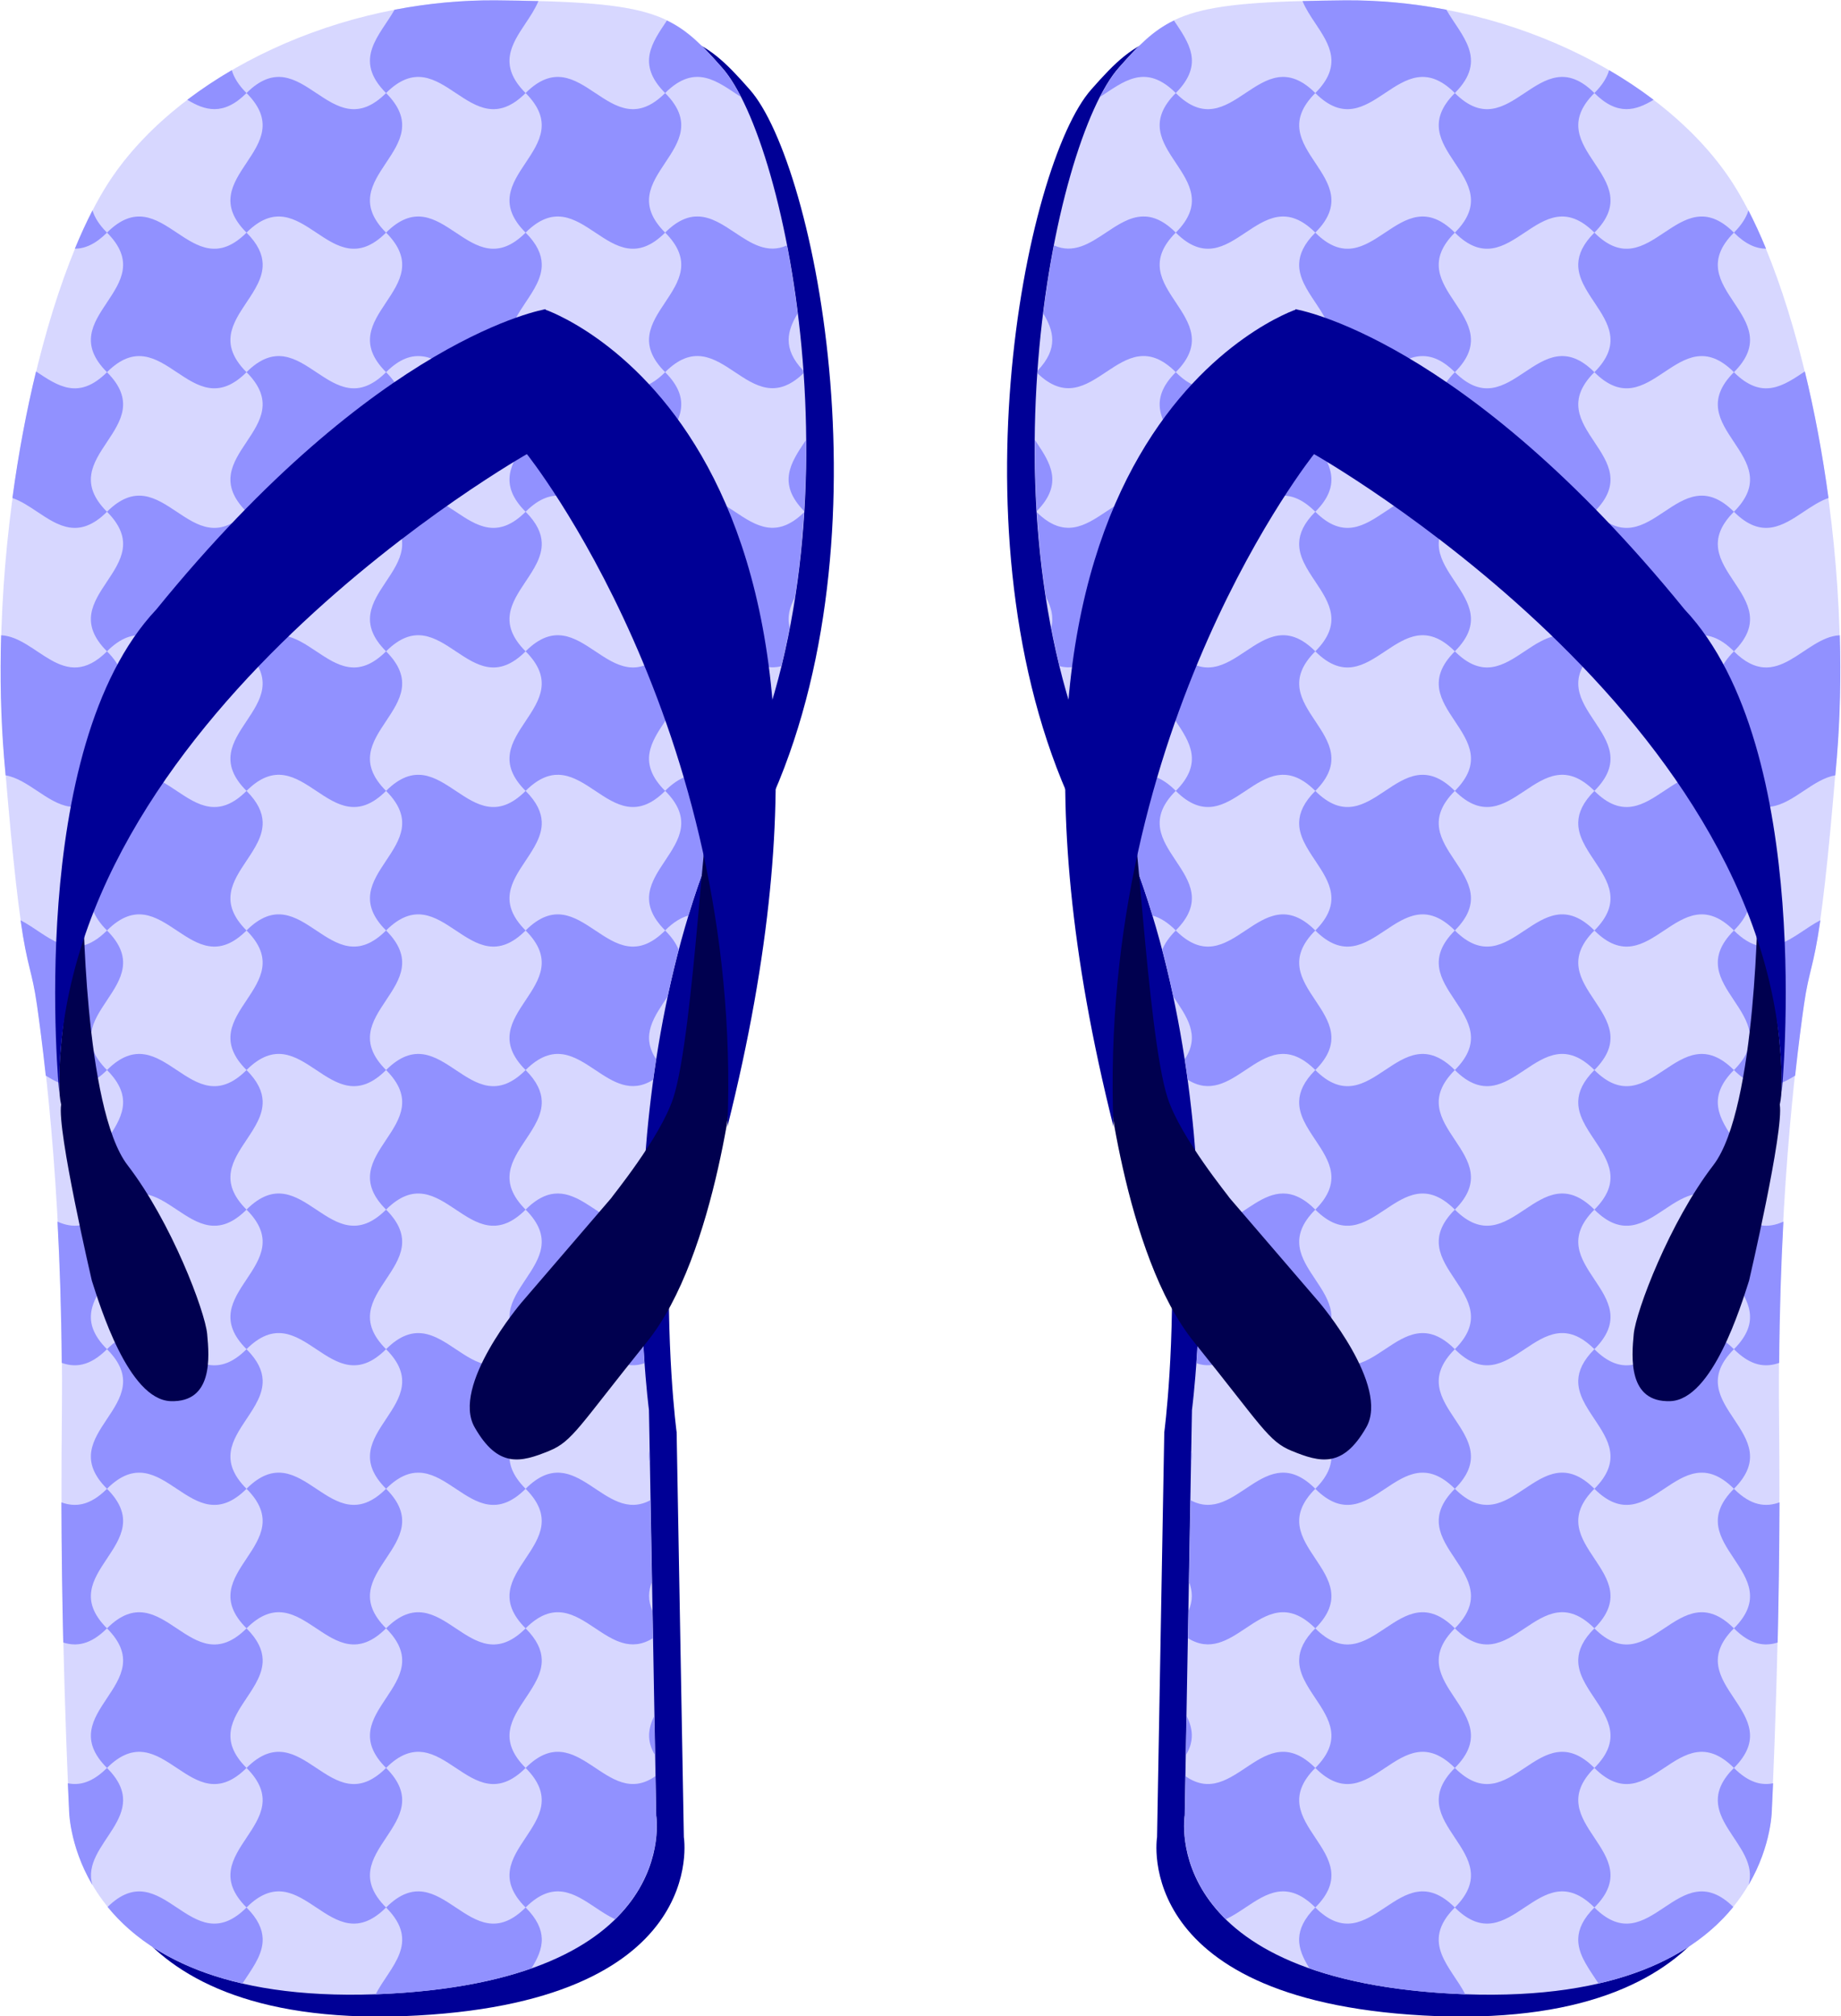 <?xml version="1.0" encoding="UTF-8" standalone="no"?>
<svg xmlns:rdf="http://www.w3.org/1999/02/22-rdf-syntax-ns#" xmlns="http://www.w3.org/2000/svg" viewBox="0 0 913.344 1000" height="282.22mm" width="257.77mm" version="1.1" xmlns:cc="http://creativecommons.org/ns#" xmlns:dc="http://purl.org/dc/elements/1.1/">
<g transform="translate(-1115.3 -16.471)">
<g clip-rule="evenodd" fill-rule="evenodd">
<g transform="matrix(3.116 0 0 3.116 -2359.6 -2150.6)">
<path d="m1222.9 923.39s-7.329-54.763 13.591-97.546c21.05-42.554 8.609-104.29-1.971-116.15-7.676-8.72-10.579-10.464-35.81-10.696-25.226-0.236-49.64 11.625-61.036 27.784-11.396 16.281-20.227 57.315-17.437 92.664 2.91 35.578 3.955 30.465 5.235 39.413 1.277 8.838 4.3 32.671 3.952 65.923-0.349 33.133 1.161 62.088 1.161 62.088s-0.232 31.271 48.834 29.529c49.052-1.86 44.638-28.488 44.638-28.488l-1.15-64.51z" fill="#000096"/>
<path d="m1218.5 919.9s-7.322-54.759 13.602-97.429c21.044-42.667 8.605-104.41-1.978-116.26-7.673-8.717-10.579-10.463-35.799-10.692-25.237-0.234-49.767 11.625-61.042 27.781-11.394 16.28-20.347 57.322-17.434 92.783 2.902 35.461 3.944 30.346 5.23 39.296 1.278 8.838 4.297 32.667 3.944 65.919-0.352 33.139 1.165 62.087 1.165 62.087s-0.344 31.276 48.83 29.53c49.062-1.858 44.642-28.483 44.642-28.483l-1.16-64.54z" fill="#d7d7ff"/>
<path d="m1194.3 695.52c-5.513-0.051-10.99 0.474-16.305 1.496-2.326 4.108-6.744 7.867-1.35 13.262 8.887-8.887 13.33 8.887 22.217 0-4.443-4.443-2.222-7.777 0-11.109 0.774-1.161 1.543-2.322 2.037-3.529-2.03-0.055-4.184-0.097-6.6-0.119zm4.562 14.758c4.443 4.443 2.222 7.775 0 11.107-2.222 3.333-4.443 6.666 0 11.109 4.443-4.443 7.777-2.222 11.109 0 3.333 2.222 6.664 4.443 11.107 0-8.887-8.887 8.887-13.33 0-22.217-8.887 8.887-13.33-8.887-22.217 0zm0 22.217c-4.443 4.443-7.777 2.222-11.109 0-3.333-2.222-6.664-4.443-11.107 0 8.887 8.887-8.887 13.33 0 22.217 8.887-8.887 13.33 8.887 22.217 0-4.443-4.443-2.222-7.777 0-11.109 1.319-1.979 2.644-3.953 2.568-6.164-0.052-1.513-0.763-3.138-2.568-4.943zm0 22.217c4.443 4.443 2.222 7.775 0 11.107-2.222 3.333-4.443 6.666 0 11.109 4.443-4.443 7.777-2.222 11.109 0 3.333 2.222 6.664 4.443 11.107 0-8.887-8.887 8.887-13.33 0-22.217-8.887 8.887-13.33-8.887-22.217 0zm0 22.217c-4.443 4.443-7.777 2.222-11.109 0-3.333-2.222-6.664-4.443-11.107 0 8.887 8.887-8.887 13.33 0 22.217 8.887-8.887 13.33 8.887 22.217 0-4.443-4.443-2.222-7.775 0-11.107 1.319-1.979 2.644-3.955 2.568-6.166-0.052-1.513-0.763-3.138-2.568-4.943zm0 22.217c4.443 4.443 2.222 7.777 0 11.109-2.222 3.333-4.443 6.664 0 11.107 4.443-4.443 7.777-2.222 11.109 0 3.333 2.222 6.664 4.443 11.107 0-8.887-8.887 8.887-13.33 0-22.217-8.887 8.887-13.33-8.887-22.217 0zm0 22.217c-4.443 4.443-7.777 2.222-11.109 0-3.333-2.222-6.664-4.443-11.107 0 8.887 8.887-8.887 13.33 0 22.217 8.887-8.887 13.33 8.887 22.217 0-4.443-4.443-2.222-7.775 0-11.107 1.319-1.979 2.644-3.955 2.568-6.166-0.052-1.513-0.763-3.138-2.568-4.943zm0 22.217c4.443 4.443 2.222 7.777 0 11.109-2.222 3.333-4.443 6.664 0 11.107 4.443-4.443 7.777-2.222 11.109 0 2.836 1.891 5.675 3.766 9.195 1.549 0.148-1.09 0.301-2.183 0.471-3.285-2.56-3.852-0.199-6.883 1.834-9.969 0.526-2.474 1.106-4.957 1.76-7.443-0.388-0.967-1.069-1.985-2.152-3.068-8.887 8.887-13.33-8.887-22.217 0zm0 22.217c-4.443 4.443-7.777 2.222-11.109 0-3.333-2.222-6.664-4.443-11.107 0 8.887 8.887-8.887 13.33 0 22.217 8.887-8.887 13.33 8.887 22.217 0-4.443-4.443-2.222-7.775 0-11.107 1.319-1.979 2.644-3.955 2.568-6.166-0.052-1.513-0.763-3.138-2.568-4.943zm0 22.217c4.443 4.443 2.222 7.777 0 11.109-2.222 3.333-4.443 6.664 0 11.107 4.443-4.443 7.777-2.222 11.109 0 2.456 1.637 4.914 3.267 7.814 2.236-0.375-5.243-0.715-12.875-0.465-22.072-6.573 1.731-10.917-9.923-18.459-2.381zm0 22.217c-4.443 4.444-7.777 2.222-11.109 0-3.333-2.222-6.664-4.443-11.107 0 8.887 8.887-8.887 13.332 0 22.219 8.887-8.887 13.33 8.887 22.217 0-4.443-4.444-2.222-7.777 0-11.109 1.319-1.979 2.644-3.955 2.568-6.166-0.052-1.513-0.763-3.138-2.568-4.943zm0 22.219c4.443 4.443 2.222 7.775 0 11.107-2.222 3.333-4.443 6.666 0 11.109 4.443-4.443 7.777-2.222 11.109 0 2.825 1.884 5.654 3.751 9.156 1.572l-0.078-4.371c-0.749-1.651-0.629-3.157-0.082-4.592l-0.234-13.014c-7.395 4.025-11.802-9.882-19.871-1.812zm0 22.217c-4.443 4.443-7.777 2.222-11.109 0-3.333-2.222-6.664-4.443-11.107 0 8.887 8.887-8.887 13.33 0 22.217 8.887-8.887 13.33 8.887 22.217 0-4.443-4.443-2.222-7.777 0-11.109 1.319-1.979 2.644-3.953 2.568-6.164-0.052-1.513-0.763-3.138-2.568-4.943zm0 22.217c4.443 4.443 2.222 7.775 0 11.107-2.222 3.333-4.443 6.666 0 11.109 4.443-4.443 7.777-2.222 11.109 0 1.032 0.688 2.065 1.375 3.131 1.865 7.962-7.809 6.533-16.531 6.533-16.531l-0.111-6.231c-7.881 5.521-12.31-9.673-20.662-1.32zm0 22.217c-4.443 4.443-7.777 2.222-11.109 0-3.333-2.222-6.664-4.443-11.107 0 5.638 5.638 0.549 9.488-1.658 13.818 0-0 0 0 0.01 0 10.55-0.4 18.613-1.95 24.793-4.129 0.946-1.516 1.702-3.062 1.645-4.746-0.052-1.513-0.763-3.138-2.568-4.943zm-22.217 0c-8.887-8.887 8.887-13.33 0-22.217-8.887 8.887-13.33-8.887-22.217 0 4.443 4.443 2.222 7.775 0 11.107-2.222 3.333-4.443 6.666 0 11.109 4.443-4.443 7.775-2.222 11.107 0 3.333 2.222 6.666 4.443 11.109 0zm-22.217 0c-4.443 4.443-7.777 2.222-11.109 0-3.308-2.205-6.616-4.402-11.01-0.09 3.992 4.914 10.601 9.69 21.471 12.185 0.213-0.33 0.429-0.659 0.648-0.988 1.319-1.979 2.644-3.953 2.568-6.164-0.052-1.513-0.763-3.138-2.568-4.943zm0-22.217c-4.443-4.443-2.222-7.777 0-11.109 1.319-1.979 2.644-3.953 2.568-6.164-0.052-1.513-0.763-3.138-2.568-4.943-4.443 4.443-7.777 2.222-11.109 0-3.333-2.222-6.664-4.443-11.108 0 8.887 8.887-8.887 13.33 0 22.217 8.887-8.887 13.33 8.887 22.217 0zm-22.217 0c-2.331 2.331-4.356 2.819-6.236 2.443 0.095 2.146 0.188 4.061 0.188 4.061s-0.05 5.726 3.727 12.139c-2.001-6.677 9.934-11.03 2.322-18.643zm0-22.217c-8.887-8.887 8.887-13.33 0-22.217-2.759 2.759-5.089 2.945-7.258 2.16 0.025 8.095 0.14 15.636 0.293 22.311 2.086 0.663 4.33 0.382 6.965-2.254zm0-22.217c8.887-8.887 13.33 8.887 22.217 0-4.443-4.444-2.222-7.777 0-11.109 1.319-1.979 2.644-3.955 2.568-6.166-0.052-1.513-0.763-3.138-2.568-4.943-4.443 4.444-7.777 2.222-11.109 0-3.333-2.222-6.664-4.443-11.108 0 8.887 8.887-8.887 13.332 0 22.219zm0-22.219c-8.887-8.887 8.887-13.33 0-22.217-3.024 3.024-5.534 2.959-7.879 1.91 0.362 6.755 0.614 14.282 0.672 22.484 2.154 0.764 4.469 0.56 7.207-2.178zm0-22.217c8.887-8.887 13.33 8.887 22.217 0-4.443-4.443-2.222-7.775 0-11.107 1.319-1.979 2.644-3.955 2.568-6.166-0.052-1.513-0.763-3.138-2.568-4.943-4.443 4.443-7.777 2.222-11.109 0-3.333-2.222-6.664-4.443-11.108 0 8.887 8.887-8.887 13.33 0 22.217zm0-22.217c-8.887-8.887 8.887-13.33 0-22.217-5.614 5.614-9.456 0.592-13.764-1.631 1.106 7.7 1.81 7.897 2.605 13.432 0.366 2.534 0.878 6.432 1.41 11.301 2.898 1.814 5.908 2.955 9.748-0.885zm0-22.217c8.887-8.887 13.33 8.887 22.217 0-4.443-4.443-2.222-7.775 0-11.107 1.319-1.979 2.644-3.955 2.568-6.166-0.052-1.513-0.763-3.138-2.568-4.943-4.443 4.443-7.777 2.222-11.109 0-3.333-2.222-6.664-4.443-11.108 0 8.887 8.887-8.887 13.33 0 22.217zm0-22.217c-8.887-8.887 8.887-13.33 0-22.217-6.913 6.913-11.138-2.304-16.857-2.557-0.189 6.561-0.055 13.119 0.469 19.496 0.088 1.079 0.159 1.794 0.244 2.799 1.766 0.303 3.401 1.389 5.035 2.478 3.333 2.222 6.666 4.443 11.109 0zm0-22.217c8.887-8.887 13.33 8.887 22.217 0-4.443-4.443-2.222-7.775 0-11.107 1.319-1.979 2.644-3.955 2.568-6.166-0.052-1.513-0.763-3.138-2.568-4.943-4.443 4.443-7.777 2.222-11.109 0-3.333-2.222-6.664-4.443-11.108 0 8.887 8.887-8.887 13.33 0 22.217zm0-22.217c-8.887-8.887 8.887-13.33 0-22.217-4.526 4.526-7.9 2.139-11.295-0.121-1.533 6.318-2.813 13.11-3.764 20.145 1.36 0.472 2.655 1.33 3.949 2.193 3.333 2.222 6.666 4.443 11.109 0zm0-22.217c8.887-8.887 13.33 8.887 22.217 0-4.443-4.443-2.222-7.777 0-11.109 1.319-1.979 2.644-3.953 2.568-6.164-0.052-1.513-0.763-3.138-2.568-4.943-4.443 4.443-7.777 2.222-11.109 0-3.333-2.222-6.664-4.443-11.108 0 8.887 8.887-8.887 13.33 0 22.217zm0-22.217c-1.261-1.261-1.971-2.432-2.311-3.539-0.964 1.869-1.902 3.903-2.805 6.096 1.563-0.002 3.24-0.681 5.115-2.557zm22.217 0c4.443-4.443 7.775-2.222 11.107 0 3.333 2.222 6.666 4.443 11.109 0-8.887-8.887 8.887-13.33 0-22.217-8.887 8.887-13.33-8.887-22.217 0 4.443 4.443 2.222 7.775 0 11.107-2.222 3.333-4.443 6.666 0 11.109zm0-22.217c-1.3-1.3-2.018-2.505-2.344-3.643-2.503 1.459-4.873 3.036-7.086 4.715 2.801 1.695 5.73 2.628 9.43-1.072zm0 44.434c4.443 4.443 2.222 7.775 0 11.107-2.222 3.333-4.443 6.666 0 11.109 4.443-4.443 7.775-2.222 11.107 0 3.333 2.222 6.666 4.443 11.109 0-8.887-8.887 8.887-13.33 0-22.217-8.887 8.887-13.33-8.887-22.217 0zm0 44.434c4.443 4.443 2.222 7.777 0 11.109-2.222 3.333-4.443 6.664 0 11.107 4.443-4.443 7.775-2.222 11.107 0 3.333 2.222 6.666 4.443 11.109 0-8.887-8.887 8.887-13.33 0-22.217-8.887 8.887-13.33-8.887-22.217 0zm0 44.434c4.443 4.443 2.222 7.777 0 11.109-2.222 3.333-4.443 6.664 0 11.107 4.443-4.443 7.775-2.222 11.107 0 3.333 2.222 6.666 4.443 11.109 0-8.887-8.887 8.887-13.33 0-22.217-8.887 8.887-13.33-8.887-22.217 0zm0 44.434c4.443 4.443 2.222 7.777 0 11.109-2.222 3.333-4.443 6.664 0 11.107 4.443-4.443 7.775-2.222 11.107 0 3.333 2.222 6.666 4.444 11.109 0-8.887-8.887 8.887-13.33 0-22.217-8.887 8.887-13.33-8.887-22.217 0zm0 44.436c4.443 4.443 2.222 7.775 0 11.107-2.222 3.333-4.443 6.666 0 11.109 4.443-4.443 7.775-2.222 11.107 0 3.333 2.222 6.666 4.443 11.109 0-8.887-8.887 8.887-13.33 0-22.217-8.887 8.887-13.33-8.887-22.217 0zm66.936-233.72c-2.305 3.48-4.922 6.908-0.285 11.545 4.867-4.867 8.401-1.74 12.062 0.627-1.011-1.975-2.035-3.563-3.043-4.691-3.089-3.51-5.423-5.875-8.734-7.481zm5.002 31.197c-1.612-0.049-3.343 0.619-5.287 2.562 8.887 8.887-8.887 13.33 0 22.217 8.819-8.819 13.264 8.601 22.016 0.186-0.01-0.147-0.021-0.293-0.031-0.439-3.377-3.547-2.511-6.387-0.885-9.1-0.47-3.779-1.05-7.397-1.713-10.822-3.105 1.39-5.691-0.318-8.277-2.041-1.875-1.25-3.75-2.499-5.822-2.562zm17.146 35.555c-0.073 0.11-0.143 0.222-0.217 0.332-2.205 3.307-4.4 6.617-0.09 11.01 0.232-3.814 0.337-7.607 0.307-11.342zm-17.146 8.875c-1.612-0.049-3.343 0.62-5.287 2.564 8.887 8.887-8.887 13.33 0 22.217 7.558-7.558 11.903 4.157 18.5 2.365 0.499-2.035 0.933-4.089 1.33-6.15-0.448-1.731 0.026-3.307 0.836-4.828 0.696-4.496 1.171-9.017 1.449-13.51-4.392 4.306-7.699 2.11-11.006-0.094-1.875-1.25-3.75-2.501-5.822-2.564zm0 44.432c-1.612-0.049-3.343 0.618-5.287 2.562 8.887 8.887-8.887 13.332 0 22.219 1.323-1.323 2.548-2.046 3.703-2.363 1.935-6.361 4.321-12.672 7.295-18.736 0.148-0.301 0.289-0.606 0.434-0.908-0.107-0.071-0.215-0.14-0.322-0.211-1.875-1.25-3.75-2.499-5.822-2.562zm-7.773 107.61c-0.104 0.632-0.099 1.282 0.035 1.953l-0.035-1.953zm0.758 42.209c-0.945 1.914-1.289 3.929 0.113 6.234l-0.113-6.234z" fill="#9191ff"/>
<path d="m1228.3 826.42c-0.812-7.325-2.554 33.481-5.928 43.832-2.097 6.396-9.879 15.815-9.879 15.931l-14.29 16.63s-11.279 13.253-7.441 19.878c3.723 6.512 7.329 5.584 11.863 3.723 3.719-1.513 4.764-3.951 15.457-17.212 11.392-13.943 14.305-45.108 14.305-45.108l-4.08-37.67z" fill="#00004f"/>
<path d="m1128.4 838.16s0.119 33.716 7.092 42.787c6.978 9.066 12.324 23.252 12.669 26.858 0.352 3.719 0.933 10.925-5.816 10.696-6.737-0.239-11.272-15.231-12.549-19.186 0 0-5.58-23.95-4.884-28.021-1.62-6.63 3.49-33.14 3.49-33.14z" fill="#00004f"/>
<path d="m1231 874.79c27.911-111.26-29.181-130.1-29.181-130.1l-2.783 23.02s34.52 43.02 31.96 107.08z" fill="#000096"/>
<path d="m1124.6 869.32s-5.459-54.64 15.468-76.844c35.345-43.492 61.968-47.79 61.968-47.79l-2.68 22.9s-75.57 42.44-74.76 101.73z" fill="#000096"/>
</g>
<g transform="matrix(-3.116 0 0 3.116 5503.5 -2150.6)">
<path d="m1222.9 923.39s-7.329-54.763 13.591-97.546c21.05-42.554 8.609-104.29-1.971-116.15-7.676-8.72-10.579-10.464-35.81-10.696-25.226-0.236-49.64 11.625-61.036 27.784-11.396 16.281-20.227 57.315-17.437 92.664 2.91 35.578 3.955 30.465 5.235 39.413 1.277 8.838 4.3 32.671 3.952 65.923-0.349 33.133 1.161 62.088 1.161 62.088s-0.232 31.271 48.834 29.529c49.052-1.86 44.638-28.488 44.638-28.488l-1.15-64.51z" fill="#000096"/>
<path d="m1218.5 919.9s-7.322-54.759 13.602-97.429c21.044-42.667 8.605-104.41-1.978-116.26-7.673-8.717-10.579-10.463-35.799-10.692-25.237-0.234-49.767 11.625-61.042 27.781-11.394 16.28-20.347 57.322-17.434 92.783 2.902 35.461 3.944 30.346 5.23 39.296 1.278 8.838 4.297 32.667 3.944 65.919-0.352 33.139 1.165 62.087 1.165 62.087s-0.344 31.276 48.83 29.53c49.062-1.858 44.642-28.483 44.642-28.483l-1.16-64.54z" fill="#d7d7ff"/>
<path d="m1194.3 695.52c-5.513-0.051-10.99 0.474-16.305 1.496-2.326 4.108-6.744 7.867-1.35 13.262 8.887-8.887 13.33 8.887 22.217 0-4.443-4.443-2.222-7.777 0-11.109 0.774-1.161 1.543-2.322 2.037-3.529-2.03-0.055-4.184-0.097-6.6-0.119zm4.562 14.758c4.443 4.443 2.222 7.775 0 11.107-2.222 3.333-4.443 6.666 0 11.109 4.443-4.443 7.777-2.222 11.109 0 3.333 2.222 6.664 4.443 11.107 0-8.887-8.887 8.887-13.33 0-22.217-8.887 8.887-13.33-8.887-22.217 0zm0 22.217c-4.443 4.443-7.777 2.222-11.109 0-3.333-2.222-6.664-4.443-11.107 0 8.887 8.887-8.887 13.33 0 22.217 8.887-8.887 13.33 8.887 22.217 0-4.443-4.443-2.222-7.777 0-11.109 1.319-1.979 2.644-3.953 2.568-6.164-0.052-1.513-0.763-3.138-2.568-4.943zm0 22.217c4.443 4.443 2.222 7.775 0 11.107-2.222 3.333-4.443 6.666 0 11.109 4.443-4.443 7.777-2.222 11.109 0 3.333 2.222 6.664 4.443 11.107 0-8.887-8.887 8.887-13.33 0-22.217-8.887 8.887-13.33-8.887-22.217 0zm0 22.217c-4.443 4.443-7.777 2.222-11.109 0-3.333-2.222-6.664-4.443-11.107 0 8.887 8.887-8.887 13.33 0 22.217 8.887-8.887 13.33 8.887 22.217 0-4.443-4.443-2.222-7.775 0-11.107 1.319-1.979 2.644-3.955 2.568-6.166-0.052-1.513-0.763-3.138-2.568-4.943zm0 22.217c4.443 4.443 2.222 7.777 0 11.109-2.222 3.333-4.443 6.664 0 11.107 4.443-4.443 7.777-2.222 11.109 0 3.333 2.222 6.664 4.443 11.107 0-8.887-8.887 8.887-13.33 0-22.217-8.887 8.887-13.33-8.887-22.217 0zm0 22.217c-4.443 4.443-7.777 2.222-11.109 0-3.333-2.222-6.664-4.443-11.107 0 8.887 8.887-8.887 13.33 0 22.217 8.887-8.887 13.33 8.887 22.217 0-4.443-4.443-2.222-7.775 0-11.107 1.319-1.979 2.644-3.955 2.568-6.166-0.052-1.513-0.763-3.138-2.568-4.943zm0 22.217c4.443 4.443 2.222 7.777 0 11.109-2.222 3.333-4.443 6.664 0 11.107 4.443-4.443 7.777-2.222 11.109 0 2.836 1.891 5.675 3.766 9.195 1.549 0.148-1.09 0.301-2.183 0.471-3.285-2.56-3.852-0.199-6.883 1.834-9.969 0.526-2.474 1.106-4.957 1.76-7.443-0.388-0.967-1.069-1.985-2.152-3.068-8.887 8.887-13.33-8.887-22.217 0zm0 22.217c-4.443 4.443-7.777 2.222-11.109 0-3.333-2.222-6.664-4.443-11.107 0 8.887 8.887-8.887 13.33 0 22.217 8.887-8.887 13.33 8.887 22.217 0-4.443-4.443-2.222-7.775 0-11.107 1.319-1.979 2.644-3.955 2.568-6.166-0.052-1.513-0.763-3.138-2.568-4.943zm0 22.217c4.443 4.443 2.222 7.777 0 11.109-2.222 3.333-4.443 6.664 0 11.107 4.443-4.443 7.777-2.222 11.109 0 2.456 1.637 4.914 3.267 7.814 2.236-0.375-5.243-0.715-12.875-0.465-22.072-6.573 1.731-10.917-9.923-18.459-2.381zm0 22.217c-4.443 4.444-7.777 2.222-11.109 0-3.333-2.222-6.664-4.443-11.107 0 8.887 8.887-8.887 13.332 0 22.219 8.887-8.887 13.33 8.887 22.217 0-4.443-4.444-2.222-7.777 0-11.109 1.319-1.979 2.644-3.955 2.568-6.166-0.052-1.513-0.763-3.138-2.568-4.943zm0 22.219c4.443 4.443 2.222 7.775 0 11.107-2.222 3.333-4.443 6.666 0 11.109 4.443-4.443 7.777-2.222 11.109 0 2.825 1.884 5.654 3.751 9.156 1.572l-0.078-4.371c-0.749-1.651-0.629-3.157-0.082-4.592l-0.234-13.014c-7.395 4.025-11.802-9.882-19.871-1.812zm0 22.217c-4.443 4.443-7.777 2.222-11.109 0-3.333-2.222-6.664-4.443-11.107 0 8.887 8.887-8.887 13.33 0 22.217 8.887-8.887 13.33 8.887 22.217 0-4.443-4.443-2.222-7.777 0-11.109 1.319-1.979 2.644-3.953 2.568-6.164-0.052-1.513-0.763-3.138-2.568-4.943zm0 22.217c4.443 4.443 2.222 7.775 0 11.107-2.222 3.333-4.443 6.666 0 11.109 4.443-4.443 7.777-2.222 11.109 0 1.032 0.688 2.065 1.375 3.131 1.865 7.962-7.809 6.533-16.531 6.533-16.531l-0.111-6.231c-7.881 5.521-12.31-9.673-20.662-1.32zm0 22.217c-4.443 4.443-7.777 2.222-11.109 0-3.333-2.222-6.664-4.443-11.107 0 5.638 5.638 0.549 9.488-1.658 13.818 0-0 0 0 0.01 0 10.55-0.4 18.613-1.95 24.793-4.129 0.946-1.516 1.702-3.062 1.645-4.746-0.052-1.513-0.763-3.138-2.568-4.943zm-22.217 0c-8.887-8.887 8.887-13.33 0-22.217-8.887 8.887-13.33-8.887-22.217 0 4.443 4.443 2.222 7.775 0 11.107-2.222 3.333-4.443 6.666 0 11.109 4.443-4.443 7.775-2.222 11.107 0 3.333 2.222 6.666 4.443 11.109 0zm-22.217 0c-4.443 4.443-7.777 2.222-11.109 0-3.308-2.205-6.616-4.402-11.01-0.09 3.992 4.914 10.601 9.69 21.471 12.185 0.213-0.33 0.429-0.659 0.648-0.988 1.319-1.979 2.644-3.953 2.568-6.164-0.052-1.513-0.763-3.138-2.568-4.943zm0-22.217c-4.443-4.443-2.222-7.777 0-11.109 1.319-1.979 2.644-3.953 2.568-6.164-0.052-1.513-0.763-3.138-2.568-4.943-4.443 4.443-7.777 2.222-11.109 0-3.333-2.222-6.664-4.443-11.108 0 8.887 8.887-8.887 13.33 0 22.217 8.887-8.887 13.33 8.887 22.217 0zm-22.217 0c-2.331 2.331-4.356 2.819-6.236 2.443 0.095 2.146 0.188 4.061 0.188 4.061s-0.05 5.726 3.727 12.139c-2.001-6.677 9.934-11.03 2.322-18.643zm0-22.217c-8.887-8.887 8.887-13.33 0-22.217-2.759 2.759-5.089 2.945-7.258 2.16 0.025 8.095 0.14 15.636 0.293 22.311 2.086 0.663 4.33 0.382 6.965-2.254zm0-22.217c8.887-8.887 13.33 8.887 22.217 0-4.443-4.444-2.222-7.777 0-11.109 1.319-1.979 2.644-3.955 2.568-6.166-0.052-1.513-0.763-3.138-2.568-4.943-4.443 4.444-7.777 2.222-11.109 0-3.333-2.222-6.664-4.443-11.108 0 8.887 8.887-8.887 13.332 0 22.219zm0-22.219c-8.887-8.887 8.887-13.33 0-22.217-3.024 3.024-5.534 2.959-7.879 1.91 0.362 6.755 0.614 14.282 0.672 22.484 2.154 0.764 4.469 0.56 7.207-2.178zm0-22.217c8.887-8.887 13.33 8.887 22.217 0-4.443-4.443-2.222-7.775 0-11.107 1.319-1.979 2.644-3.955 2.568-6.166-0.052-1.513-0.763-3.138-2.568-4.943-4.443 4.443-7.777 2.222-11.109 0-3.333-2.222-6.664-4.443-11.108 0 8.887 8.887-8.887 13.33 0 22.217zm0-22.217c-8.887-8.887 8.887-13.33 0-22.217-5.614 5.614-9.456 0.592-13.764-1.631 1.106 7.7 1.81 7.897 2.605 13.432 0.366 2.534 0.878 6.432 1.41 11.301 2.898 1.814 5.908 2.955 9.748-0.885zm0-22.217c8.887-8.887 13.33 8.887 22.217 0-4.443-4.443-2.222-7.775 0-11.107 1.319-1.979 2.644-3.955 2.568-6.166-0.052-1.513-0.763-3.138-2.568-4.943-4.443 4.443-7.777 2.222-11.109 0-3.333-2.222-6.664-4.443-11.108 0 8.887 8.887-8.887 13.33 0 22.217zm0-22.217c-8.887-8.887 8.887-13.33 0-22.217-6.913 6.913-11.138-2.304-16.857-2.557-0.189 6.561-0.055 13.119 0.469 19.496 0.088 1.079 0.159 1.794 0.244 2.799 1.766 0.303 3.401 1.389 5.035 2.478 3.333 2.222 6.666 4.443 11.109 0zm0-22.217c8.887-8.887 13.33 8.887 22.217 0-4.443-4.443-2.222-7.775 0-11.107 1.319-1.979 2.644-3.955 2.568-6.166-0.052-1.513-0.763-3.138-2.568-4.943-4.443 4.443-7.777 2.222-11.109 0-3.333-2.222-6.664-4.443-11.108 0 8.887 8.887-8.887 13.33 0 22.217zm0-22.217c-8.887-8.887 8.887-13.33 0-22.217-4.526 4.526-7.9 2.139-11.295-0.121-1.533 6.318-2.813 13.11-3.764 20.145 1.36 0.472 2.655 1.33 3.949 2.193 3.333 2.222 6.666 4.443 11.109 0zm0-22.217c8.887-8.887 13.33 8.887 22.217 0-4.443-4.443-2.222-7.777 0-11.109 1.319-1.979 2.644-3.953 2.568-6.164-0.052-1.513-0.763-3.138-2.568-4.943-4.443 4.443-7.777 2.222-11.109 0-3.333-2.222-6.664-4.443-11.108 0 8.887 8.887-8.887 13.33 0 22.217zm0-22.217c-1.261-1.261-1.971-2.432-2.311-3.539-0.964 1.869-1.902 3.903-2.805 6.096 1.563-0.002 3.24-0.681 5.115-2.557zm22.217 0c4.443-4.443 7.775-2.222 11.107 0 3.333 2.222 6.666 4.443 11.109 0-8.887-8.887 8.887-13.33 0-22.217-8.887 8.887-13.33-8.887-22.217 0 4.443 4.443 2.222 7.775 0 11.107-2.222 3.333-4.443 6.666 0 11.109zm0-22.217c-1.3-1.3-2.018-2.505-2.344-3.643-2.503 1.459-4.873 3.036-7.086 4.715 2.801 1.695 5.73 2.628 9.43-1.072zm0 44.434c4.443 4.443 2.222 7.775 0 11.107-2.222 3.333-4.443 6.666 0 11.109 4.443-4.443 7.775-2.222 11.107 0 3.333 2.222 6.666 4.443 11.109 0-8.887-8.887 8.887-13.33 0-22.217-8.887 8.887-13.33-8.887-22.217 0zm0 44.434c4.443 4.443 2.222 7.777 0 11.109-2.222 3.333-4.443 6.664 0 11.107 4.443-4.443 7.775-2.222 11.107 0 3.333 2.222 6.666 4.443 11.109 0-8.887-8.887 8.887-13.33 0-22.217-8.887 8.887-13.33-8.887-22.217 0zm0 44.434c4.443 4.443 2.222 7.777 0 11.109-2.222 3.333-4.443 6.664 0 11.107 4.443-4.443 7.775-2.222 11.107 0 3.333 2.222 6.666 4.443 11.109 0-8.887-8.887 8.887-13.33 0-22.217-8.887 8.887-13.33-8.887-22.217 0zm0 44.434c4.443 4.443 2.222 7.777 0 11.109-2.222 3.333-4.443 6.664 0 11.107 4.443-4.443 7.775-2.222 11.107 0 3.333 2.222 6.666 4.444 11.109 0-8.887-8.887 8.887-13.33 0-22.217-8.887 8.887-13.33-8.887-22.217 0zm0 44.436c4.443 4.443 2.222 7.775 0 11.107-2.222 3.333-4.443 6.666 0 11.109 4.443-4.443 7.775-2.222 11.107 0 3.333 2.222 6.666 4.443 11.109 0-8.887-8.887 8.887-13.33 0-22.217-8.887 8.887-13.33-8.887-22.217 0zm66.936-233.72c-2.305 3.48-4.922 6.908-0.285 11.545 4.867-4.867 8.401-1.74 12.062 0.627-1.011-1.975-2.035-3.563-3.043-4.691-3.089-3.51-5.423-5.875-8.734-7.481zm5.002 31.197c-1.612-0.049-3.343 0.619-5.287 2.562 8.887 8.887-8.887 13.33 0 22.217 8.819-8.819 13.264 8.601 22.016 0.186-0.01-0.147-0.021-0.293-0.031-0.439-3.377-3.547-2.511-6.387-0.885-9.1-0.47-3.779-1.05-7.397-1.713-10.822-3.105 1.39-5.691-0.318-8.277-2.041-1.875-1.25-3.75-2.499-5.822-2.562zm17.146 35.555c-0.073 0.11-0.143 0.222-0.217 0.332-2.205 3.307-4.4 6.617-0.09 11.01 0.232-3.814 0.337-7.607 0.307-11.342zm-17.146 8.875c-1.612-0.049-3.343 0.62-5.287 2.564 8.887 8.887-8.887 13.33 0 22.217 7.558-7.558 11.903 4.157 18.5 2.365 0.499-2.035 0.933-4.089 1.33-6.15-0.448-1.731 0.026-3.307 0.836-4.828 0.696-4.496 1.171-9.017 1.449-13.51-4.392 4.306-7.699 2.11-11.006-0.094-1.875-1.25-3.75-2.501-5.822-2.564zm0 44.432c-1.612-0.049-3.343 0.618-5.287 2.562 8.887 8.887-8.887 13.332 0 22.219 1.323-1.323 2.548-2.046 3.703-2.363 1.935-6.361 4.321-12.672 7.295-18.736 0.148-0.301 0.289-0.606 0.434-0.908-0.107-0.071-0.215-0.14-0.322-0.211-1.875-1.25-3.75-2.499-5.822-2.562zm-7.773 107.61c-0.104 0.632-0.099 1.282 0.035 1.953l-0.035-1.953zm0.758 42.209c-0.945 1.914-1.289 3.929 0.113 6.234l-0.113-6.234z" fill="#9191ff"/>
<path d="m1228.3 826.42c-0.812-7.325-2.554 33.481-5.928 43.832-2.097 6.396-9.879 15.815-9.879 15.931l-14.29 16.63s-11.279 13.253-7.441 19.878c3.723 6.512 7.329 5.584 11.863 3.723 3.719-1.513 4.764-3.951 15.457-17.212 11.392-13.943 14.305-45.108 14.305-45.108l-4.08-37.67z" fill="#00004f"/>
<path d="m1128.4 838.16s0.119 33.716 7.092 42.787c6.978 9.066 12.324 23.252 12.669 26.858 0.352 3.719 0.933 10.925-5.816 10.696-6.737-0.239-11.272-15.231-12.549-19.186 0 0-5.58-23.95-4.884-28.021-1.62-6.63 3.49-33.14 3.49-33.14z" fill="#00004f"/>
<path d="m1231 874.79c27.911-111.26-29.181-130.1-29.181-130.1l-2.783 23.02s34.52 43.02 31.96 107.08z" fill="#000096"/>
<path d="m1124.6 869.32s-5.459-54.64 15.468-76.844c35.345-43.492 61.968-47.79 61.968-47.79l-2.68 22.9s-75.57 42.44-74.76 101.73z" fill="#000096"/>
</g>
</g>
</g>
</svg>
